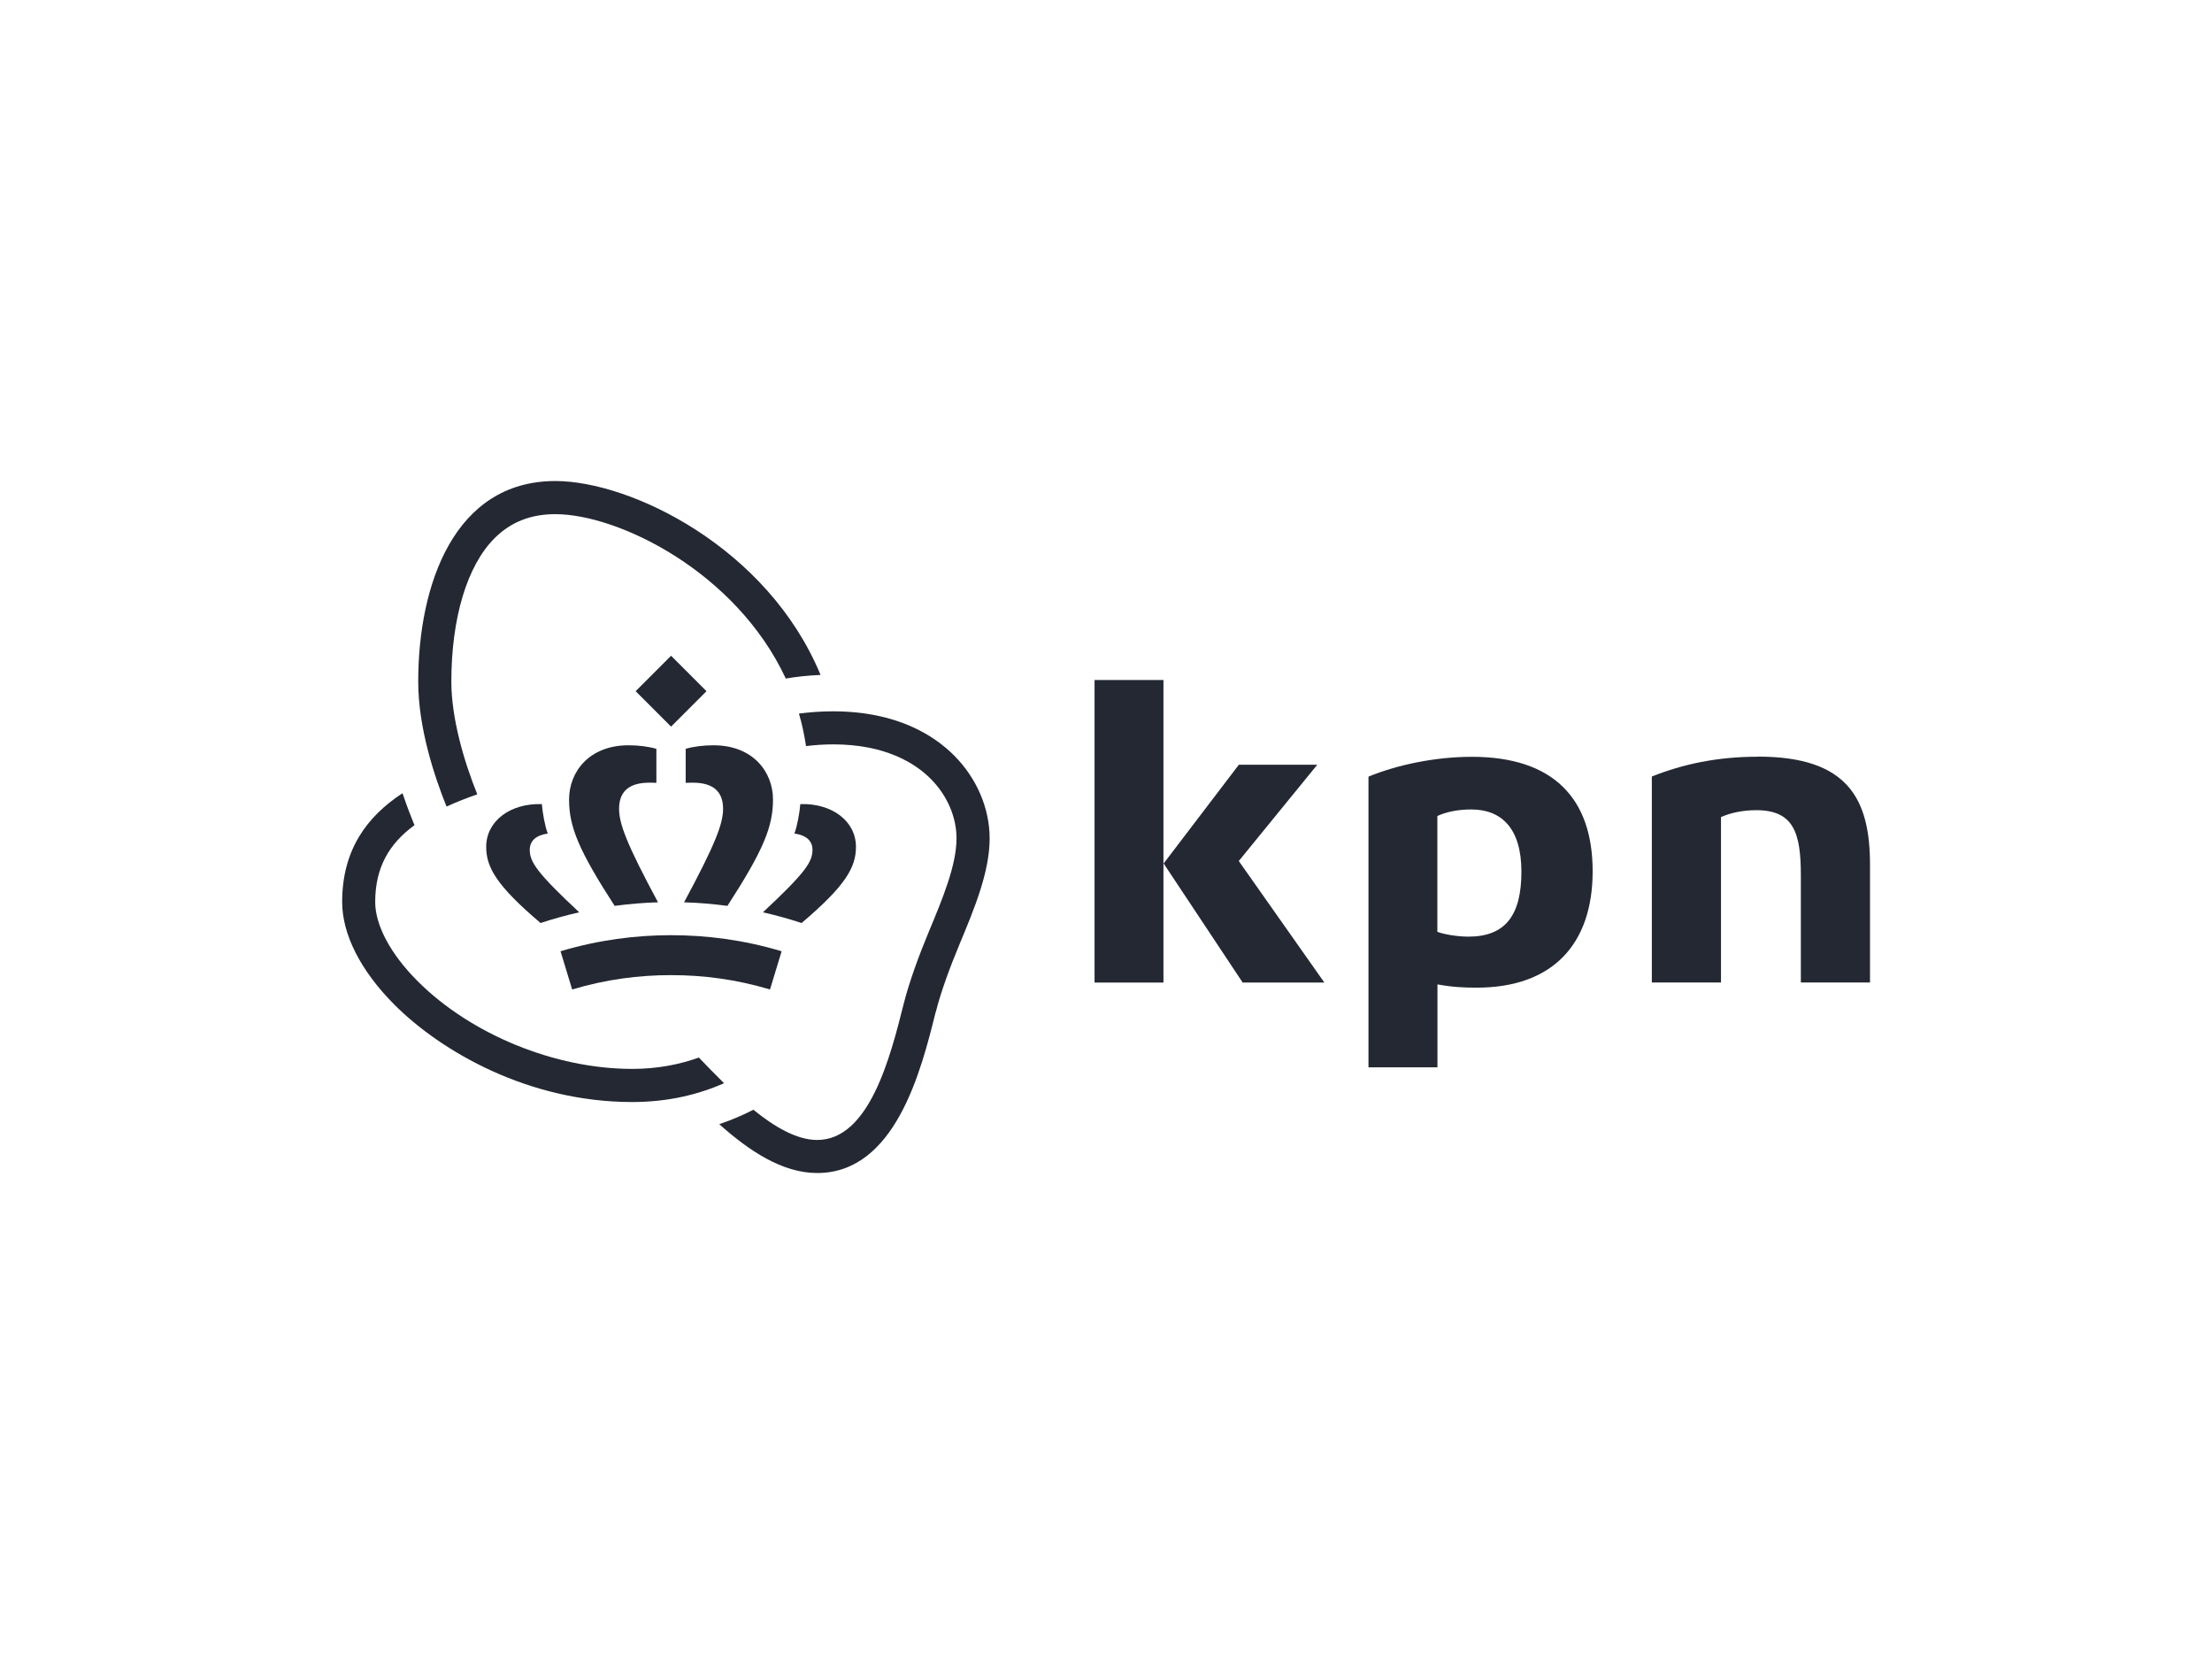 <?xml version="1.0" encoding="UTF-8"?><svg id="Layer_1" xmlns="http://www.w3.org/2000/svg" viewBox="0 0 243.72 182.23"><defs><style>.cls-1{fill:#232832;}</style></defs><path class="cls-1" d="M103.1,111.51c.55-2.21,1.58-5,2.62-7.49,1.63-3.91,3.32-7.96,3.32-11.66,0-3.32-1.43-6.65-3.92-9.14-2.22-2.22-6.33-4.86-13.31-4.86-1.39,0-2.65.1-3.78.25.34,1.15.59,2.35.78,3.58.9-.11,1.89-.19,3-.19,5.73,0,9,2.06,10.73,3.79,1.81,1.81,2.85,4.2,2.85,6.56,0,2.98-1.55,6.68-3.04,10.26-1.05,2.51-2.17,5.54-2.79,8.01-1.45,5.77-3.77,14.96-9.52,14.96-2.24,0-4.68-1.42-7.03-3.33-1.15.59-2.4,1.13-3.76,1.59,3.3,2.95,6.95,5.38,10.79,5.38,8.6,0,11.45-11.26,13.05-17.72"/><path class="cls-1" d="M52.59,87.51c-1.49-3.7-2.86-8.42-2.86-12.41,0-7.02,1.73-12.77,4.75-15.8,1.79-1.79,3.98-2.66,6.71-2.66,6.93,0,19.9,6.33,25.39,18.11,1.15-.2,2.43-.34,3.83-.4-5.82-14.06-20.94-21.36-29.22-21.36-11.14,0-15.11,11.42-15.11,22.1,0,5.09,1.79,10.46,3.12,13.76,1.04-.48,2.17-.92,3.39-1.35"/><path class="cls-1" d="M77,116.5c-2.09.75-4.51,1.25-7.35,1.25-8.49,0-17.76-3.79-23.63-9.66-2.98-2.98-4.68-6.16-4.68-8.73,0-3.78,1.52-6.41,4.33-8.46-.41-.99-.87-2.18-1.32-3.52-3.9,2.55-6.65,6.22-6.65,11.98,0,3.58,2.05,7.6,5.75,11.31,5.19,5.19,14.8,10.73,26.21,10.73,4.03,0,7.36-.86,10.12-2.07-.98-.96-1.91-1.93-2.77-2.82"/><path class="cls-1" d="M193.7,83.36c-4.51,0-8.27.82-11.7,2.18v22.69h7.62v-18.22c1.09-.49,2.47-.76,3.89-.76,4.12,0,4.91,2.51,4.91,7.15v11.83h7.62v-12.96c0-7.25-2.42-11.92-12.34-11.92"/><rect class="cls-1" x="120.6" y="74.91" width="7.59" height="33.33"/><polygon class="cls-1" points="136.92 108.24 145.92 108.24 136.49 94.85 145.14 84.24 136.5 84.24 128.21 95.12 136.92 108.24"/><path class="cls-1" d="M162.1,89.17c3.33,0,5.53,2.07,5.53,6.85s-1.74,7.16-5.84,7.16c-1.18,0-2.66-.24-3.42-.53v-12.76c1.07-.49,2.38-.72,3.73-.72M150.78,85.55v32.03h7.6v-9.14c1.62.3,2.89.36,4.32.36,8.38,0,12.78-4.8,12.78-12.82s-4.33-12.61-13.31-12.61c-4.02,0-8.22.88-11.38,2.18"/><path class="cls-1" d="M72.32,86.26v-3.77c-.9-.26-1.98-.39-3.06-.39-4.39,0-6.56,2.97-6.56,5.97s1.05,5.58,5.02,11.72c1.61-.21,3.21-.35,4.78-.39-3.45-6.41-4.29-8.66-4.29-10.3,0-1.91,1.1-2.88,3.33-2.88.3,0,.54,0,.78.02"/><path class="cls-1" d="M60.35,91.82c-.32-.86-.56-2.24-.65-3.24-3.5-.11-6.13,1.88-6.13,4.71,0,2.27,1.16,4.29,5.99,8.39,1.2-.4,2.86-.87,4.26-1.18-4.72-4.4-5.45-5.57-5.45-6.89,0-.97.67-1.6,1.99-1.79"/><path class="cls-1" d="M75.55,86.26v-3.77c.9-.26,1.98-.39,3.06-.39,4.39,0,6.56,2.97,6.56,5.97s-1.05,5.58-5.02,11.72c-1.61-.21-3.21-.35-4.78-.39,3.45-6.41,4.3-8.66,4.3-10.3,0-1.91-1.1-2.88-3.33-2.88-.3,0-.54,0-.78.02"/><path class="cls-1" d="M87.53,91.82c.32-.86.56-2.24.65-3.24,3.5-.11,6.13,1.88,6.13,4.71,0,2.27-1.16,4.29-5.99,8.39-1.2-.4-2.86-.87-4.26-1.18,4.72-4.4,5.46-5.57,5.46-6.89,0-.97-.67-1.6-1.99-1.79"/><path class="cls-1" d="M73.94,107.42c3.54,0,7.14.46,10.9,1.58l1.28-4.21c-4.21-1.26-8.31-1.77-12.18-1.77s-7.96.51-12.18,1.77l1.28,4.21c3.75-1.12,7.36-1.58,10.9-1.58"/><rect class="cls-1" x="71.18" y="73.39" width="5.52" height="5.52" transform="translate(-32.19 74.56) rotate(-44.99)"/></svg>